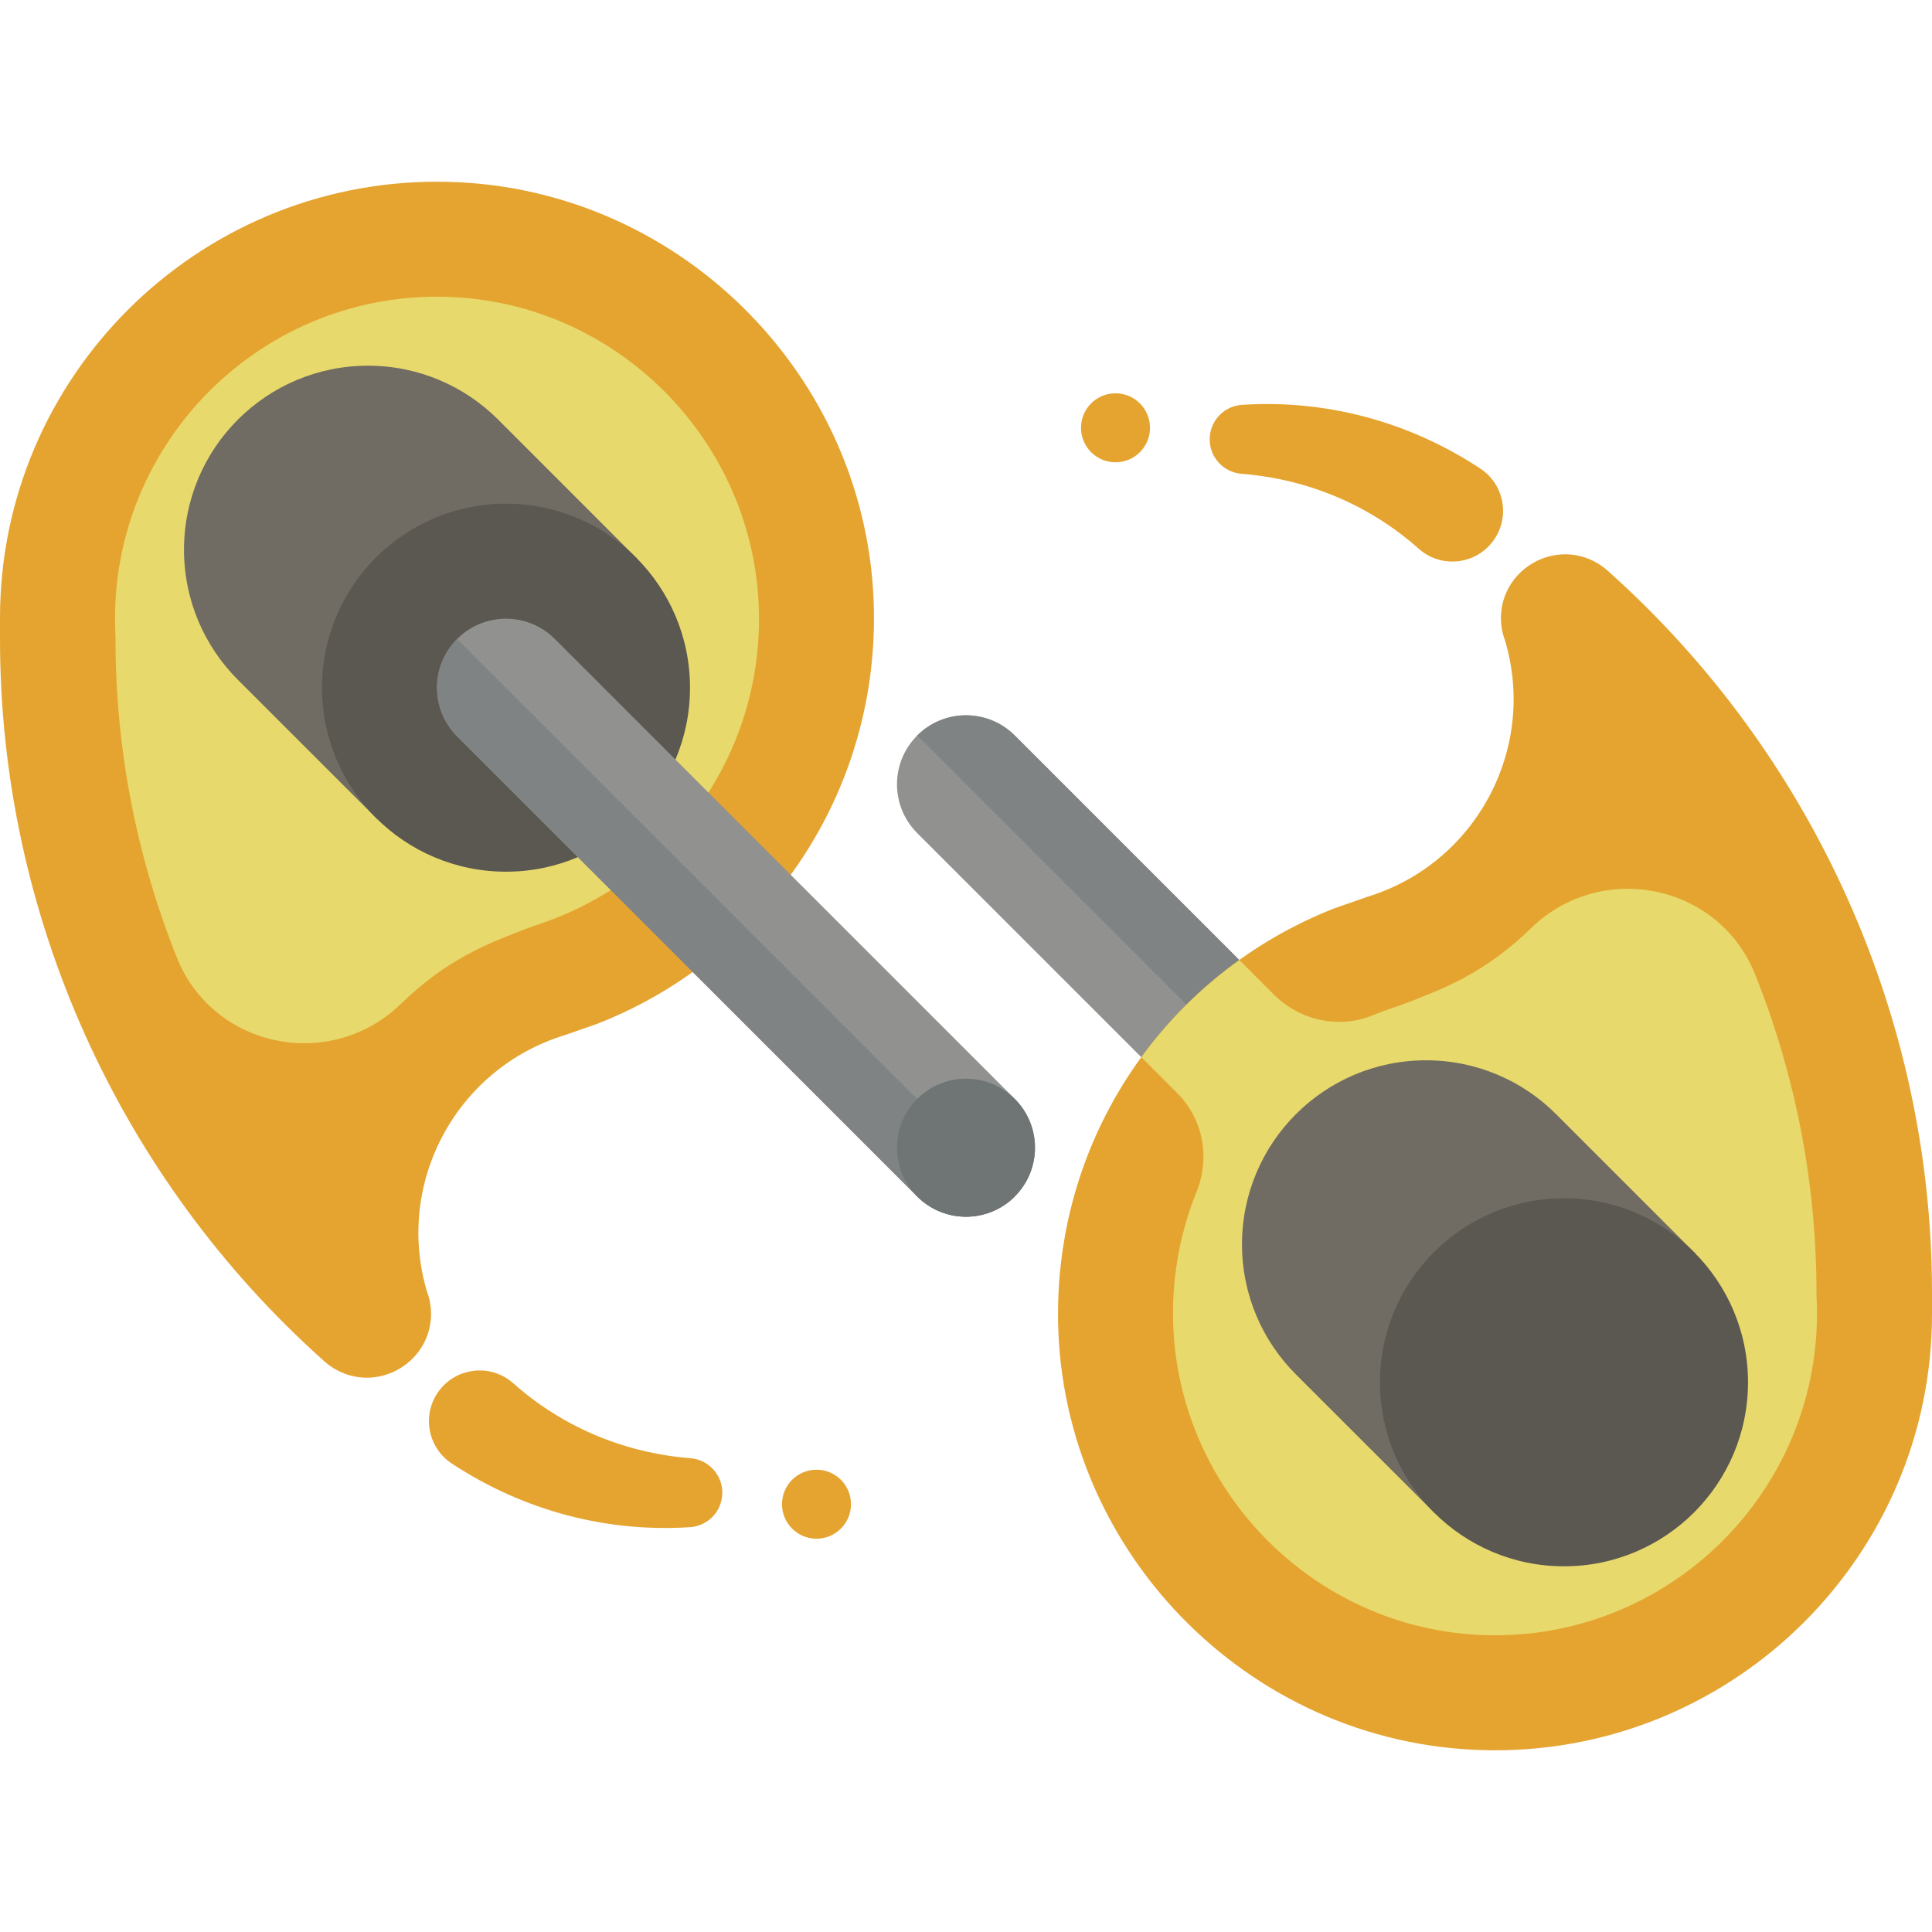 <?xml version="1.0" encoding="iso-8859-1"?>
<!-- Uploaded to: SVG Repo, www.svgrepo.com, Generator: SVG Repo Mixer Tools -->
<svg height="800px" width="800px" version="1.1" id="Layer_1" xmlns="http://www.w3.org/2000/svg" xmlns:xlink="http://www.w3.org/1999/xlink" 
	 viewBox="0 0 512 512" xml:space="preserve">
<path style="fill:#E5A430;" d="M97.226,365.105c-4.131,0-8.133-1.542-11.273-4.342C31.44,312.119,0,242.381,0,169.393
	c0-1.933,0-3.783,0-5.643c0-63.74,51.952-115.597,115.81-115.597c0.924,0,1.863,0.011,2.793,0.033
	c62.963,1.484,113.659,53.868,113.009,116.776c-0.489,47.545-29.573,89.205-73.281,106.339l0,0l-8.627,3.013
	c-28.773,8.778-45.093,39.169-36.564,67.908c1.9,5.038,1.32,10.62-1.613,15.115C108.399,362.129,102.921,365.105,97.226,365.105
	C97.228,365.105,97.228,365.105,97.226,365.105z"/>
<path style="fill:#E7D96B;" d="M117.883,78.654c-0.69-0.017-1.387-0.026-2.074-0.026c-47.054,0-85.333,38.281-85.333,85.333
	c0,1.459,0.038,2.953,0.113,4.437l0.023,0.466v0.467c-0.021,29.225,5.619,57.865,16.261,84.45
	c9.64,24.081,40.831,30.334,59.401,12.223c2.682-2.615,5.548-5.064,8.585-7.324c5.644-4.201,11.893-7.522,18.431-10.122l4.914-1.954
	c1.729-0.688,3.49-1.29,5.25-1.891c34.249-11.682,57.311-43.426,57.687-79.851C201.617,118.422,164.269,79.748,117.883,78.654z"/>
<g>
	<path style="fill:#E5A430;" d="M182.857,404.715c-10.764,0.705-21.793-0.313-32.474-3.132
		c-10.684-2.809-21.009-7.403-30.419-13.584l-0.235-0.155c-6.2-4.073-7.925-12.401-3.852-18.601s12.401-7.925,18.601-3.852
		c0.536,0.352,1.096,0.789,1.564,1.201c6.273,5.594,13.535,10.235,21.461,13.618c7.923,3.389,16.507,5.508,25.354,6.221l0.138,0.011
		c5.043,0.406,8.803,4.825,8.397,9.868C191.021,400.901,187.324,404.428,182.857,404.715z"/>
	<circle style="fill:#E5A430;" cx="216.381" cy="398.629" r="9.143"/>
</g>
<path style="fill:#706B63;" d="M100.005,217.1l-36.96-36.944c-8.825-8.823-14.282-21.014-14.282-34.48
	c0-26.93,21.832-48.762,48.762-48.762c13.466,0,25.656,5.458,34.48,14.282l36.946,36.959L100.005,217.1z"/>
<path style="fill:#5B5751;" d="M178.998,201.29c2.484-5.85,3.859-12.286,3.859-19.043c0-26.93-21.832-48.762-48.762-48.762
	s-48.762,21.832-48.762,48.762s21.832,48.762,48.762,48.762c6.757,0,13.191-1.375,19.043-3.861L178.998,201.29z"/>
<path style="fill:#91928F;" d="M268.929,291.223l-89.933-89.933l-31.972-31.972c-7.14-7.14-18.718-7.14-25.86,0
	s-7.141,18.718,0,25.86l31.972,31.972l89.933,89.933c3.571,3.571,8.251,5.357,12.929,5.357s9.36-1.786,12.929-5.357
	C276.072,309.942,276.072,298.363,268.929,291.223z"/>
<path style="fill:#7F8383;" d="M121.166,195.177l31.972,31.972l89.933,89.933c3.571,3.571,8.251,5.357,12.929,5.357
	c4.679,0,9.36-1.786,12.929-5.357L121.166,169.318C114.024,176.458,114.024,188.037,121.166,195.177z"/>
<circle style="fill:#6F7475;" cx="256" cy="304.152" r="18.286"/>
<path style="fill:#91928F;" d="M243.071,220.777l89.933,89.933l31.972,31.972c7.14,7.14,18.719,7.14,25.86,0s7.141-18.719,0-25.86
	l-31.972-31.972l-89.933-89.933c-3.571-3.571-8.251-5.356-12.929-5.356s-9.36,1.786-12.929,5.356
	C235.928,202.058,235.928,213.637,243.071,220.777z"/>
<path style="fill:#7F8383;" d="M390.834,316.823l-31.972-31.972l-89.933-89.933c-3.571-3.571-8.251-5.356-12.929-5.356
	s-9.36,1.786-12.929,5.356l147.764,147.764C397.976,335.542,397.976,323.963,390.834,316.823z"/>
<path style="fill:#E5A430;" d="M414.774,146.895c4.131,0,8.133,1.542,11.273,4.342C480.56,199.881,512,269.619,512,342.607
	c0,1.933,0,3.783,0,5.643c0,63.74-51.952,115.597-115.81,115.597c-0.924,0-1.863-0.011-2.793-0.033
	c-62.963-1.484-113.659-53.868-113.009-116.776c0.489-47.545,29.573-89.205,73.281-106.339l0,0l8.627-3.013
	c28.773-8.778,45.093-39.169,36.564-67.908c-1.9-5.038-1.32-10.622,1.613-15.115C403.601,149.871,409.079,146.895,414.774,146.895
	C414.772,146.895,414.772,146.895,414.774,146.895z"/>
<path style="fill:#E7D96B;" d="M481.41,343.601l-0.023-0.466v-0.467c0.021-29.225-5.619-57.865-16.261-84.45
	c-9.64-24.082-40.832-30.327-59.405-12.219c-2.673,2.606-5.528,5.047-8.553,7.3c-5.651,4.209-11.909,7.537-18.456,10.141
	l-5.065,2.014c-1.631,0.649-3.291,1.217-4.953,1.781c-1.658,0.562-3.289,1.172-4.893,1.826c-8.999,3.675-19.343,1.384-26.217-5.491
	l-9.154-9.154c-10.036,7.192-18.782,15.899-25.963,25.755l9.526,9.526c6.868,6.868,8.748,17.158,5.102,26.162
	c-3.935,9.716-6.121,20.281-6.234,31.276c-0.479,46.441,36.869,85.114,83.255,86.209c0.69,0.017,1.387,0.026,2.074,0.026
	c47.054,0,85.333-38.281,85.333-85.333C481.524,346.579,481.486,345.086,481.41,343.601z"/>
<g>
	<path style="fill:#E5A430;" d="M329.143,107.285c10.764-0.705,21.793,0.313,32.474,3.132c10.684,2.809,21.009,7.403,30.419,13.584
		l0.235,0.155c6.2,4.073,7.925,12.401,3.852,18.601s-12.401,7.925-18.601,3.852c-0.536-0.352-1.096-0.789-1.564-1.201
		c-6.273-5.594-13.535-10.235-21.461-13.618c-7.923-3.389-16.507-5.508-25.354-6.221l-0.138-0.011
		c-5.043-0.406-8.803-4.825-8.397-9.868C320.979,111.099,324.676,107.572,329.143,107.285z"/>
	<circle style="fill:#E5A430;" cx="295.619" cy="113.371" r="9.143"/>
</g>
<path style="fill:#706B63;" d="M380.386,401.176l-36.96-36.944c-8.825-8.823-14.282-21.014-14.282-34.48
	c0-26.93,21.832-48.762,48.762-48.762c13.466,0,25.656,5.458,34.48,14.282l36.946,36.959L380.386,401.176z"/>
<circle style="fill:#5B5751;" cx="414.476" cy="366.324" r="48.762"/>
</svg>